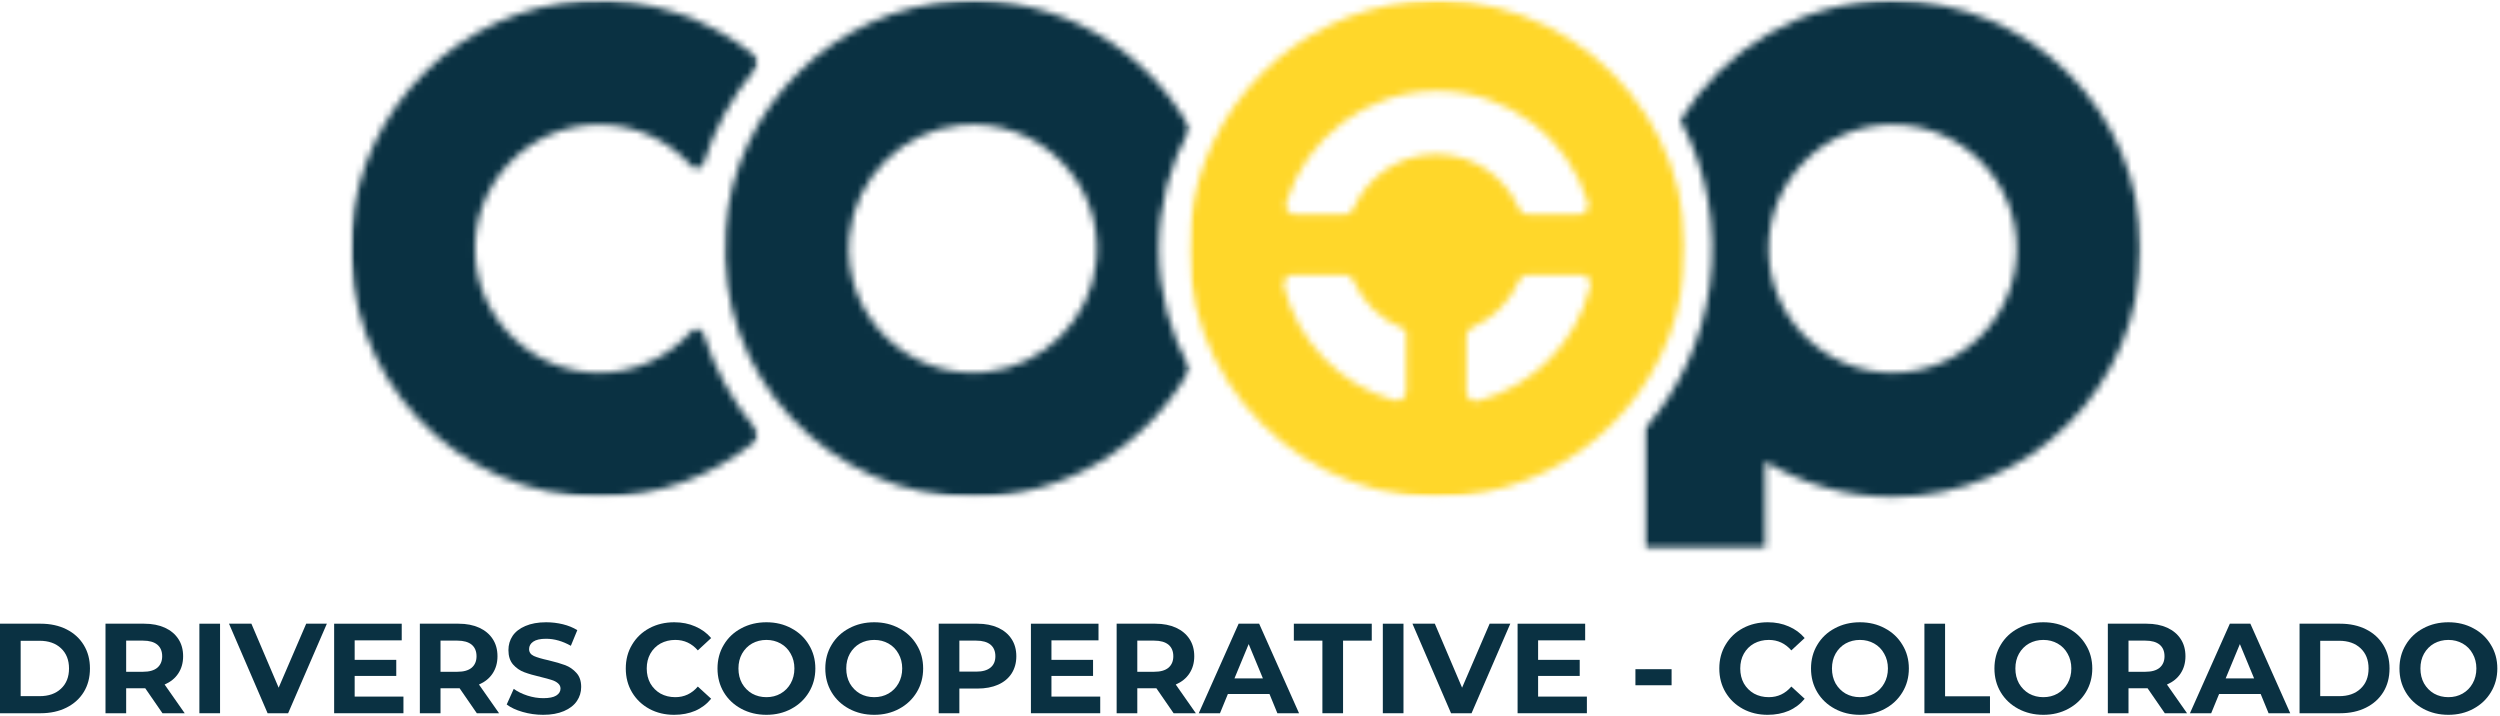 <?xml version="1.0" encoding="UTF-8"?>
<svg xmlns="http://www.w3.org/2000/svg" width="363" height="104" viewBox="0 0 363 104" fill="none">
  <path d="M0 90.561H5.896C7.312 90.561 8.562 90.832 9.646 91.374C10.729 91.916 11.568 92.681 12.167 93.666C12.76 94.64 13.062 95.77 13.062 97.061C13.062 98.369 12.76 99.509 12.167 100.478C11.568 101.452 10.729 102.207 9.646 102.749C8.562 103.291 7.312 103.562 5.896 103.562H0V90.561ZM5.75 101.082C7.052 101.082 8.089 100.723 8.854 99.999C9.63 99.28 10.021 98.301 10.021 97.061C10.021 95.827 9.63 94.848 8.854 94.124C8.089 93.405 7.052 93.041 5.75 93.041H3V101.082H5.75Z" fill="#0A3142"></path>
  <path d="M23.59 103.562L21.09 99.936H18.319V103.562H15.319V90.561H20.944C22.095 90.561 23.095 90.759 23.944 91.145C24.788 91.535 25.444 92.082 25.903 92.791C26.361 93.489 26.59 94.322 26.59 95.291C26.59 96.249 26.351 97.082 25.882 97.791C25.424 98.489 24.762 99.02 23.903 99.395L26.819 103.562H23.59ZM23.549 95.291C23.549 94.556 23.309 93.994 22.84 93.603C22.366 93.218 21.679 93.02 20.778 93.02H18.319V97.541H20.778C21.679 97.541 22.366 97.348 22.84 96.957C23.309 96.556 23.549 95.999 23.549 95.291Z" fill="#0A3142"></path>
  <path d="M28.951 90.561H31.951V103.562H28.951V90.561Z" fill="#0A3142"></path>
  <path d="M47.46 90.561L41.835 103.562H38.856L33.252 90.561H36.502L40.46 99.853L44.46 90.561H47.46Z" fill="#0A3142"></path>
  <path d="M58.58 101.145V103.562H48.518V90.561H58.33V92.978H51.497V95.811H57.538V98.145H51.497V101.145H58.58Z" fill="#0A3142"></path>
  <path d="M69.234 103.562L66.734 99.936H63.963V103.562H60.963V90.561H66.588C67.739 90.561 68.739 90.759 69.588 91.145C70.432 91.535 71.088 92.082 71.546 92.791C72.005 93.489 72.234 94.322 72.234 95.291C72.234 96.249 71.994 97.082 71.525 97.791C71.067 98.489 70.406 99.02 69.546 99.395L72.463 103.562H69.234ZM69.192 95.291C69.192 94.556 68.953 93.994 68.484 93.603C68.01 93.218 67.322 93.02 66.421 93.02H63.963V97.541H66.421C67.322 97.541 68.01 97.348 68.484 96.957C68.953 96.556 69.192 95.999 69.192 95.291Z" fill="#0A3142"></path>
  <path d="M78.866 103.791C77.835 103.791 76.845 103.65 75.887 103.374C74.928 103.098 74.158 102.739 73.574 102.291L74.595 100.02C75.147 100.426 75.809 100.749 76.574 100.999C77.35 101.249 78.121 101.374 78.887 101.374C79.731 101.374 80.356 101.249 80.762 100.999C81.178 100.739 81.387 100.395 81.387 99.978C81.387 99.676 81.262 99.416 81.012 99.208C80.772 98.999 80.47 98.843 80.095 98.728C79.72 98.603 79.21 98.468 78.574 98.312C77.574 98.078 76.751 97.843 76.116 97.603C75.491 97.369 74.949 96.994 74.491 96.478C74.043 95.953 73.824 95.26 73.824 94.395C73.824 93.635 74.022 92.947 74.428 92.333C74.845 91.723 75.46 91.244 76.283 90.895C77.116 90.536 78.121 90.353 79.303 90.353C80.137 90.353 80.949 90.453 81.741 90.645C82.533 90.843 83.225 91.124 83.824 91.499L82.887 93.77C81.689 93.093 80.491 92.749 79.283 92.749C78.449 92.749 77.829 92.89 77.428 93.166C77.022 93.447 76.824 93.807 76.824 94.249C76.824 94.697 77.053 95.031 77.512 95.249C77.981 95.458 78.689 95.666 79.637 95.874C80.637 96.114 81.449 96.348 82.074 96.583C82.699 96.822 83.241 97.197 83.699 97.708C84.158 98.208 84.387 98.89 84.387 99.749C84.387 100.499 84.178 101.182 83.762 101.791C83.345 102.406 82.72 102.89 81.887 103.249C81.053 103.609 80.043 103.791 78.866 103.791Z" fill="#0A3142"></path>
  <path d="M97.885 103.791C96.562 103.791 95.37 103.51 94.302 102.937C93.229 102.354 92.39 101.557 91.781 100.541C91.166 99.515 90.864 98.353 90.864 97.062C90.864 95.77 91.166 94.619 91.781 93.603C92.39 92.578 93.229 91.781 94.302 91.208C95.37 90.64 96.573 90.353 97.906 90.353C99.031 90.353 100.041 90.557 100.948 90.958C101.864 91.348 102.635 91.911 103.26 92.645L101.323 94.437C100.448 93.426 99.354 92.916 98.052 92.916C97.26 92.916 96.541 93.093 95.906 93.437C95.281 93.786 94.786 94.281 94.427 94.916C94.078 95.541 93.906 96.26 93.906 97.062C93.906 97.869 94.078 98.593 94.427 99.228C94.786 99.853 95.281 100.348 95.906 100.708C96.541 101.057 97.26 101.229 98.052 101.229C99.354 101.229 100.448 100.718 101.323 99.687L103.26 101.458C102.635 102.223 101.864 102.807 100.948 103.208C100.041 103.593 99.02 103.791 97.885 103.791Z" fill="#0A3142"></path>
  <path d="M111.285 103.791C109.936 103.791 108.722 103.499 107.639 102.916C106.556 102.333 105.707 101.536 105.097 100.52C104.483 99.494 104.181 98.343 104.181 97.062C104.181 95.786 104.483 94.64 105.097 93.624C105.707 92.598 106.556 91.801 107.639 91.228C108.722 90.645 109.936 90.353 111.285 90.353C112.629 90.353 113.837 90.645 114.91 91.228C115.993 91.801 116.837 92.598 117.451 93.624C118.076 94.64 118.389 95.786 118.389 97.062C118.389 98.343 118.076 99.494 117.451 100.52C116.837 101.536 115.993 102.333 114.91 102.916C113.837 103.499 112.629 103.791 111.285 103.791ZM111.285 101.229C112.045 101.229 112.733 101.057 113.347 100.708C113.972 100.348 114.457 99.853 114.806 99.228C115.165 98.593 115.347 97.869 115.347 97.062C115.347 96.26 115.165 95.541 114.806 94.916C114.457 94.281 113.972 93.786 113.347 93.437C112.733 93.093 112.045 92.916 111.285 92.916C110.519 92.916 109.826 93.093 109.201 93.437C108.587 93.786 108.103 94.281 107.743 94.916C107.394 95.541 107.222 96.26 107.222 97.062C107.222 97.869 107.394 98.593 107.743 99.228C108.103 99.853 108.587 100.348 109.201 100.708C109.826 101.057 110.519 101.229 111.285 101.229Z" fill="#0A3142"></path>
  <path d="M126.938 103.791C125.589 103.791 124.376 103.499 123.292 102.916C122.209 102.333 121.36 101.536 120.751 100.52C120.136 99.494 119.834 98.343 119.834 97.062C119.834 95.786 120.136 94.64 120.751 93.624C121.36 92.598 122.209 91.801 123.292 91.228C124.376 90.645 125.589 90.353 126.938 90.353C128.282 90.353 129.49 90.645 130.563 91.228C131.646 91.801 132.49 92.598 133.105 93.624C133.73 94.64 134.042 95.786 134.042 97.062C134.042 98.343 133.73 99.494 133.105 100.52C132.49 101.536 131.646 102.333 130.563 102.916C129.49 103.499 128.282 103.791 126.938 103.791ZM126.938 101.229C127.699 101.229 128.386 101.057 129.001 100.708C129.626 100.348 130.11 99.853 130.459 99.228C130.818 98.593 131.001 97.869 131.001 97.062C131.001 96.26 130.818 95.541 130.459 94.916C130.11 94.281 129.626 93.786 129.001 93.437C128.386 93.093 127.699 92.916 126.938 92.916C126.173 92.916 125.48 93.093 124.855 93.437C124.24 93.786 123.756 94.281 123.396 94.916C123.048 95.541 122.876 96.26 122.876 97.062C122.876 97.869 123.048 98.593 123.396 99.228C123.756 99.853 124.24 100.348 124.855 100.708C125.48 101.057 126.173 101.229 126.938 101.229Z" fill="#0A3142"></path>
  <path d="M141.925 90.561C143.076 90.561 144.076 90.759 144.925 91.145C145.769 91.535 146.425 92.082 146.883 92.791C147.341 93.489 147.571 94.322 147.571 95.291C147.571 96.239 147.341 97.072 146.883 97.791C146.425 98.499 145.769 99.041 144.925 99.416C144.076 99.791 143.076 99.978 141.925 99.978H139.3V103.562H136.3V90.561H141.925ZM141.758 97.52C142.659 97.52 143.347 97.327 143.821 96.936C144.289 96.551 144.529 95.999 144.529 95.291C144.529 94.556 144.289 93.994 143.821 93.603C143.347 93.218 142.659 93.02 141.758 93.02H139.3V97.52H141.758Z" fill="#0A3142"></path>
  <path d="M159.753 101.145V103.562H149.69V90.561H159.503V92.978H152.67V95.811H158.711V98.145H152.67V101.145H159.753Z" fill="#0A3142"></path>
  <path d="M170.407 103.562L167.907 99.936H165.136V103.562H162.136V90.561H167.761C168.912 90.561 169.912 90.759 170.761 91.145C171.604 91.535 172.261 92.082 172.719 92.791C173.177 93.489 173.407 94.322 173.407 95.291C173.407 96.249 173.167 97.082 172.698 97.791C172.24 98.489 171.578 99.02 170.719 99.395L173.636 103.562H170.407ZM170.365 95.291C170.365 94.556 170.125 93.994 169.657 93.603C169.183 93.218 168.495 93.02 167.594 93.02H165.136V97.541H167.594C168.495 97.541 169.183 97.348 169.657 96.957C170.125 96.556 170.365 95.999 170.365 95.291Z" fill="#0A3142"></path>
  <path d="M184.329 100.77H178.288L177.142 103.562H174.059L179.85 90.561H182.829L188.621 103.562H185.475L184.329 100.77ZM183.371 98.499L181.309 93.52L179.246 98.499H183.371Z" fill="#0A3142"></path>
  <path d="M192.012 93.02H187.866V90.561H199.179V93.02H195.012V103.562H192.012V93.02Z" fill="#0A3142"></path>
  <path d="M200.786 90.561H203.786V103.562H200.786V90.561Z" fill="#0A3142"></path>
  <path d="M219.295 90.561L213.67 103.562H210.691L205.087 90.561H208.337L212.295 99.853L216.295 90.561H219.295Z" fill="#0A3142"></path>
  <path d="M230.416 101.145V103.562H220.354V90.561H230.166V92.978H223.333V95.811H229.374V98.145H223.333V101.145H230.416Z" fill="#0A3142"></path>
  <path d="M237.464 97.166H242.714V99.499H237.464V97.166Z" fill="#0A3142"></path>
  <path d="M256.663 103.791C255.34 103.791 254.148 103.51 253.08 102.937C252.007 102.354 251.169 101.557 250.559 100.541C249.945 99.515 249.643 98.353 249.643 97.062C249.643 95.77 249.945 94.619 250.559 93.603C251.169 92.578 252.007 91.781 253.08 91.208C254.148 90.64 255.351 90.353 256.684 90.353C257.809 90.353 258.82 90.557 259.726 90.958C260.643 91.348 261.413 91.911 262.038 92.645L260.101 94.437C259.226 93.426 258.132 92.916 256.83 92.916C256.038 92.916 255.32 93.093 254.684 93.437C254.059 93.786 253.564 94.281 253.205 94.916C252.856 95.541 252.684 96.26 252.684 97.062C252.684 97.869 252.856 98.593 253.205 99.228C253.564 99.853 254.059 100.348 254.684 100.708C255.32 101.057 256.038 101.229 256.83 101.229C258.132 101.229 259.226 100.718 260.101 99.687L262.038 101.458C261.413 102.223 260.643 102.807 259.726 103.208C258.82 103.593 257.799 103.791 256.663 103.791Z" fill="#0A3142"></path>
  <path d="M270.063 103.791C268.714 103.791 267.501 103.499 266.417 102.916C265.334 102.333 264.485 101.536 263.876 100.52C263.261 99.494 262.959 98.343 262.959 97.062C262.959 95.786 263.261 94.64 263.876 93.624C264.485 92.598 265.334 91.801 266.417 91.228C267.501 90.645 268.714 90.353 270.063 90.353C271.407 90.353 272.615 90.645 273.688 91.228C274.771 91.801 275.615 92.598 276.23 93.624C276.855 94.64 277.167 95.786 277.167 97.062C277.167 98.343 276.855 99.494 276.23 100.52C275.615 101.536 274.771 102.333 273.688 102.916C272.615 103.499 271.407 103.791 270.063 103.791ZM270.063 101.229C270.824 101.229 271.511 101.057 272.126 100.708C272.751 100.348 273.235 99.853 273.584 99.228C273.943 98.593 274.126 97.869 274.126 97.062C274.126 96.26 273.943 95.541 273.584 94.916C273.235 94.281 272.751 93.786 272.126 93.437C271.511 93.093 270.824 92.916 270.063 92.916C269.298 92.916 268.605 93.093 267.98 93.437C267.365 93.786 266.881 94.281 266.521 94.916C266.173 95.541 266.001 96.26 266.001 97.062C266.001 97.869 266.173 98.593 266.521 99.228C266.881 99.853 267.365 100.348 267.98 100.708C268.605 101.057 269.298 101.229 270.063 101.229Z" fill="#0A3142"></path>
  <path d="M279.425 90.561H282.425V101.103H288.946V103.562H279.425V90.561Z" fill="#0A3142"></path>
  <path d="M296.696 103.791C295.347 103.791 294.133 103.499 293.05 102.916C291.967 102.333 291.118 101.536 290.508 100.52C289.894 99.494 289.592 98.343 289.592 97.062C289.592 95.786 289.894 94.64 290.508 93.624C291.118 92.598 291.967 91.801 293.05 91.228C294.133 90.645 295.347 90.353 296.696 90.353C298.04 90.353 299.248 90.645 300.321 91.228C301.404 91.801 302.248 92.598 302.863 93.624C303.488 94.64 303.8 95.786 303.8 97.062C303.8 98.343 303.488 99.494 302.863 100.52C302.248 101.536 301.404 102.333 300.321 102.916C299.248 103.499 298.04 103.791 296.696 103.791ZM296.696 101.229C297.456 101.229 298.144 101.057 298.758 100.708C299.383 100.348 299.868 99.853 300.217 99.228C300.576 98.593 300.758 97.869 300.758 97.062C300.758 96.26 300.576 95.541 300.217 94.916C299.868 94.281 299.383 93.786 298.758 93.437C298.144 93.093 297.456 92.916 296.696 92.916C295.93 92.916 295.238 93.093 294.613 93.437C293.998 93.786 293.514 94.281 293.154 94.916C292.805 95.541 292.633 96.26 292.633 97.062C292.633 97.869 292.805 98.593 293.154 99.228C293.514 99.853 293.998 100.348 294.613 100.708C295.238 101.057 295.93 101.229 296.696 101.229Z" fill="#0A3142"></path>
  <path d="M314.328 103.562L311.828 99.936H309.058V103.562H306.058V90.561H311.683C312.834 90.561 313.834 90.759 314.683 91.145C315.526 91.535 316.183 92.082 316.641 92.791C317.099 93.489 317.328 94.322 317.328 95.291C317.328 96.249 317.089 97.082 316.62 97.791C316.162 98.489 315.5 99.02 314.641 99.395L317.558 103.562H314.328ZM314.287 95.291C314.287 94.556 314.047 93.994 313.578 93.603C313.104 93.218 312.417 93.02 311.516 93.02H309.058V97.541H311.516C312.417 97.541 313.104 97.348 313.578 96.957C314.047 96.556 314.287 95.999 314.287 95.291Z" fill="#0A3142"></path>
  <path d="M328.252 100.77H322.211L321.065 103.562H317.981L323.773 90.561H326.752L332.544 103.562H329.398L328.252 100.77ZM327.294 98.499L325.231 93.52L323.169 98.499H327.294Z" fill="#0A3142"></path>
  <path d="M333.896 90.561H339.792C341.209 90.561 342.459 90.832 343.542 91.374C344.626 91.916 345.464 92.681 346.063 93.666C346.657 94.64 346.959 95.77 346.959 97.061C346.959 98.369 346.657 99.509 346.063 100.478C345.464 101.452 344.626 102.207 343.542 102.749C342.459 103.291 341.209 103.562 339.792 103.562H333.896V90.561ZM339.646 101.082C340.949 101.082 341.985 100.723 342.751 99.999C343.527 99.28 343.917 98.301 343.917 97.061C343.917 95.827 343.527 94.848 342.751 94.124C341.985 93.405 340.949 93.041 339.646 93.041H336.896V101.082H339.646Z" fill="#0A3142"></path>
  <path d="M355.507 103.791C354.159 103.791 352.945 103.499 351.862 102.916C350.778 102.333 349.929 101.536 349.32 100.52C348.705 99.494 348.403 98.343 348.403 97.062C348.403 95.786 348.705 94.64 349.32 93.624C349.929 92.598 350.778 91.801 351.862 91.228C352.945 90.645 354.159 90.353 355.507 90.353C356.851 90.353 358.06 90.645 359.132 91.228C360.216 91.801 361.06 92.598 361.674 93.624C362.299 94.64 362.612 95.786 362.612 97.062C362.612 98.343 362.299 99.494 361.674 100.52C361.06 101.536 360.216 102.333 359.132 102.916C358.06 103.499 356.851 103.791 355.507 103.791ZM355.507 101.229C356.268 101.229 356.955 101.057 357.57 100.708C358.195 100.348 358.679 99.853 359.028 99.228C359.388 98.593 359.57 97.869 359.57 97.062C359.57 96.26 359.388 95.541 359.028 94.916C358.679 94.281 358.195 93.786 357.57 93.437C356.955 93.093 356.268 92.916 355.507 92.916C354.742 92.916 354.049 93.093 353.424 93.437C352.81 93.786 352.325 94.281 351.966 94.916C351.617 95.541 351.445 96.26 351.445 97.062C351.445 97.869 351.617 98.593 351.966 99.228C352.325 99.853 352.81 100.348 353.424 100.708C354.049 101.057 354.742 101.229 355.507 101.229Z" fill="#0A3142"></path>
  <mask id="mask0_24_1139" style="mask-type:luminance" maskUnits="userSpaceOnUse" x="104" y="0" width="69" height="73">
    <path d="M104.962 0H172.894V72.151H104.962V0Z" fill="white"></path>
  </mask>
  <g mask="url(#mask0_24_1139)">
    <mask id="mask1_24_1139" style="mask-type:luminance" maskUnits="userSpaceOnUse" x="105" y="0" width="68" height="73">
      <path d="M159.186 37.948C158.347 46.37 151.53 53.188 143.108 54.026C131.728 55.161 122.196 45.635 123.337 34.26C124.181 25.833 130.998 19.021 139.42 18.177C150.8 17.042 160.326 26.568 159.186 37.948ZM172.78 18.63C166.337 7.036 153.686 -0.635 139.321 0.12C121.316 1.068 106.582 15.51 105.316 33.5C103.842 54.583 120.498 72.141 141.264 72.141C154.826 72.141 166.629 64.651 172.78 53.578C169.905 48.406 168.259 42.448 168.259 36.109C168.259 29.766 169.905 23.812 172.78 18.635" fill="white"></path>
    </mask>
    <g mask="url(#mask1_24_1139)">
      <path d="M48.571 -2.307H313.373V82.109H48.571V-2.307Z" fill="#0A3142"></path>
    </g>
  </g>
  <mask id="mask2_24_1139" style="mask-type:luminance" maskUnits="userSpaceOnUse" x="50" y="0" width="61" height="73">
    <path d="M50.899 0H110.238V72.151H50.899V0Z" fill="white"></path>
  </mask>
  <g mask="url(#mask2_24_1139)">
    <mask id="mask3_24_1139" style="mask-type:luminance" maskUnits="userSpaceOnUse" x="50" y="0" width="60" height="73">
      <path d="M102.16 48.5C101.91 47.714 100.91 47.531 100.363 48.141C97.03 51.844 92.201 54.172 86.826 54.12C77.425 54.042 69.514 46.5 68.998 37.115C68.425 26.724 76.717 18.088 86.988 18.088C92.316 18.088 97.103 20.422 100.405 24.115C100.931 24.708 101.915 24.484 102.155 23.724C103.759 18.641 106.337 13.984 109.66 9.974C110.165 9.354 110.082 8.458 109.452 7.958C102.811 2.641 94.254 -0.385 84.967 0.125C66.967 1.109 52.264 15.594 51.035 33.573C49.597 54.615 66.248 72.135 86.983 72.135C95.488 72.135 103.29 69.182 109.452 64.255C110.077 63.755 110.165 62.854 109.655 62.234C106.337 58.229 103.764 53.578 102.155 48.5" fill="white"></path>
    </mask>
    <g mask="url(#mask3_24_1139)">
      <path d="M48.571 -2.307H313.373V82.109H48.571V-2.307Z" fill="#0A3142"></path>
    </g>
  </g>
  <mask id="mask4_24_1139" style="mask-type:luminance" maskUnits="userSpaceOnUse" x="238" y="0" width="73" height="80">
    <path d="M238.514 0H310.899V79.802H238.514V0Z" fill="white"></path>
  </mask>
  <g mask="url(#mask4_24_1139)">
    <mask id="mask5_24_1139" style="mask-type:luminance" maskUnits="userSpaceOnUse" x="238" y="0" width="73" height="80">
      <path d="M274.811 18.089C284.748 18.089 292.831 26.172 292.831 36.109C292.831 46.042 284.748 54.12 274.811 54.12C264.878 54.12 256.795 46.042 256.795 36.109C256.795 26.172 264.878 18.089 274.811 18.089ZM248.274 41.318C247.222 49.302 243.821 56.536 238.79 62.312V79.734H256.3V67.021C261.706 70.271 268.04 72.135 274.805 72.135C294.712 72.135 310.842 56.005 310.842 36.104C310.842 16.198 294.717 0.068 274.811 0.068C261.743 0.068 250.305 7.036 243.988 17.453C247.831 24.677 249.373 32.953 248.274 41.318Z" fill="white"></path>
    </mask>
    <g mask="url(#mask5_24_1139)">
      <path d="M48.571 -2.307H313.373V82.109H48.571V-2.307Z" fill="#0A3142"></path>
    </g>
  </g>
  <mask id="mask6_24_1139" style="mask-type:luminance" maskUnits="userSpaceOnUse" x="172" y="0" width="73" height="73">
    <path d="M172.561 0H244.779V72.151H172.561V0Z" fill="white"></path>
  </mask>
  <g mask="url(#mask6_24_1139)">
    <mask id="mask7_24_1139" style="mask-type:luminance" maskUnits="userSpaceOnUse" x="172" y="0" width="73" height="73">
      <path d="M204.17 56.818C204.17 57.719 203.305 58.375 202.436 58.13C194.566 55.901 188.404 49.568 186.441 41.594C186.227 40.734 186.878 39.901 187.764 39.901H195.258C195.8 39.901 196.29 40.229 196.508 40.729C197.883 43.917 200.488 46.448 203.727 47.724C203.993 47.828 204.17 48.078 204.17 48.359C204.17 49.818 204.17 54.312 204.17 56.812M186.774 29.396C189.654 20.031 198.373 13.203 208.67 13.203C218.967 13.203 227.686 20.031 230.566 29.396C230.831 30.266 230.17 31.151 229.258 31.151H221.837C221.29 31.151 220.8 30.818 220.581 30.312C218.566 25.656 213.941 22.396 208.54 22.396C203.144 22.396 198.519 25.656 196.503 30.312C196.285 30.818 195.795 31.151 195.248 31.151H188.081C187.17 31.151 186.508 30.271 186.774 29.396ZM230.904 41.594C228.915 49.656 222.639 56.047 214.639 58.203C213.774 58.438 212.92 57.786 212.92 56.891V48.818C212.92 48.271 213.253 47.781 213.758 47.562C216.811 46.234 219.253 43.792 220.581 40.734C220.8 40.234 221.29 39.901 221.837 39.901H229.581C230.462 39.901 231.113 40.734 230.904 41.594ZM212.503 71.927C229.295 70.12 242.696 56.724 244.498 39.927C246.941 17.172 227.602 -2.167 204.842 0.276C188.05 2.078 174.649 15.479 172.842 32.276C170.399 55.036 189.738 74.37 212.498 71.927" fill="white"></path>
    </mask>
    <g mask="url(#mask7_24_1139)">
      <path d="M48.571 -2.307H313.373V82.109H48.571V-2.307Z" fill="#FFD72A"></path>
    </g>
  </g>
</svg>
